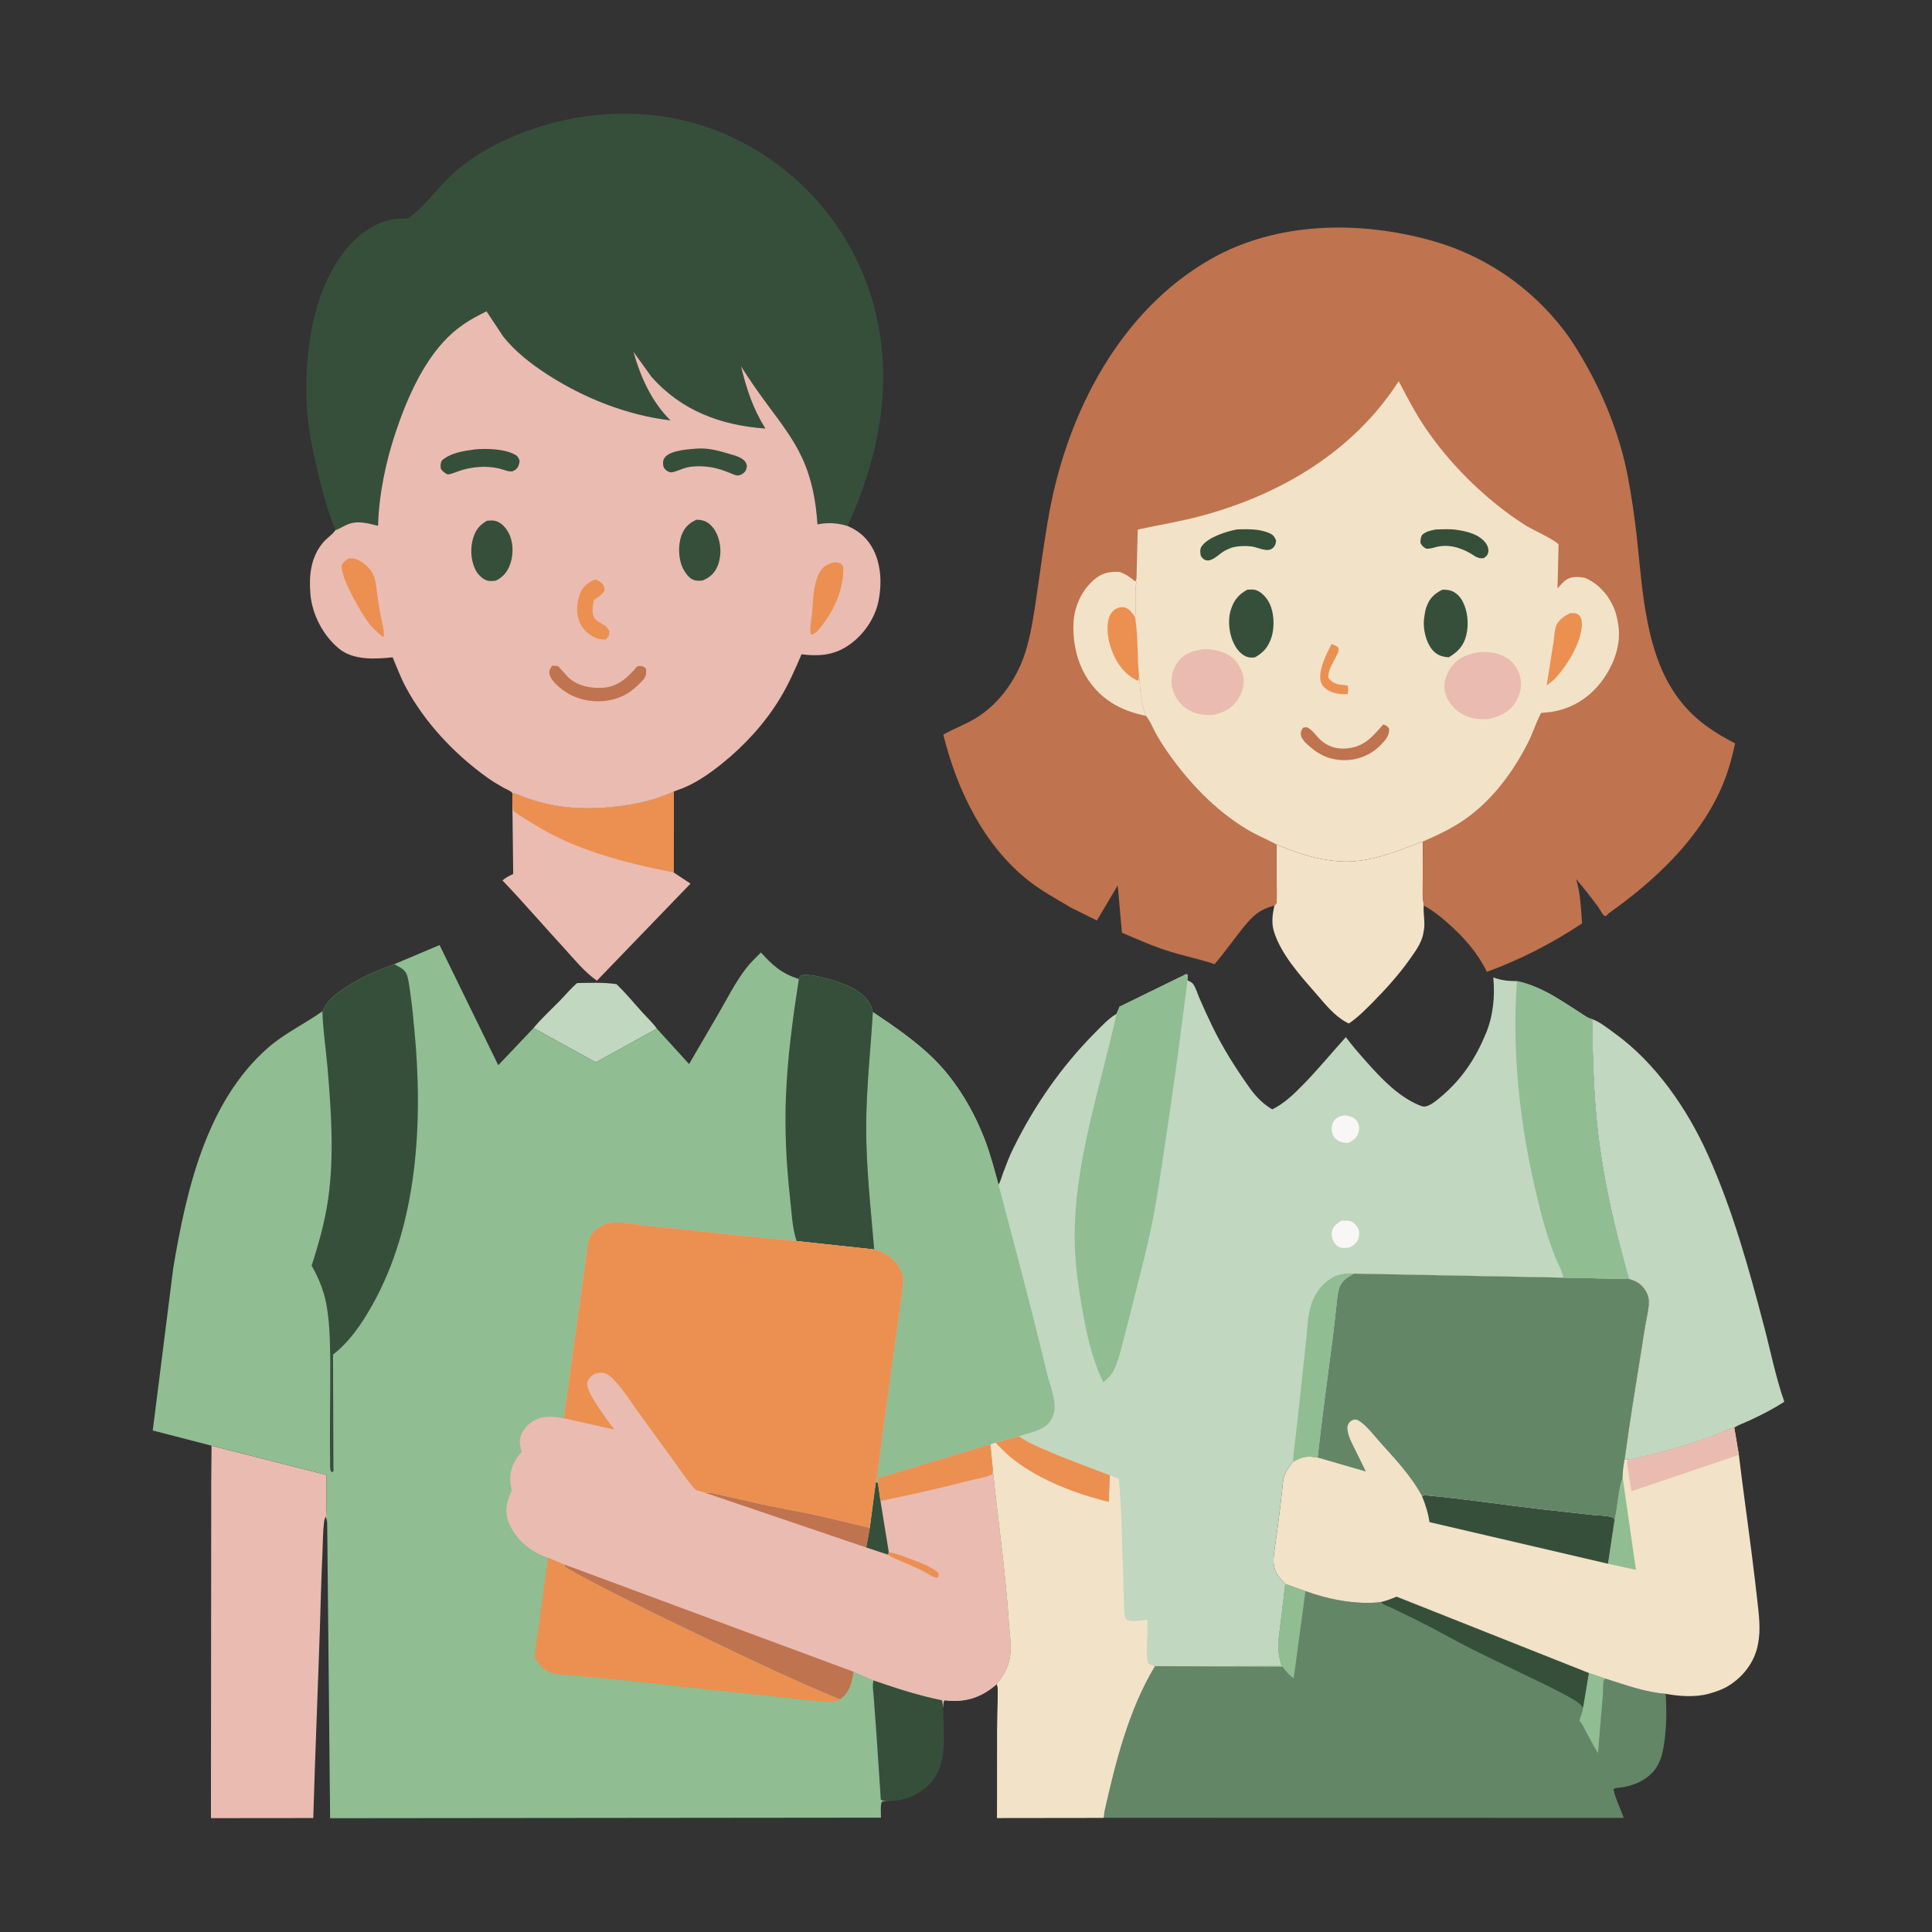 <?xml version="1.0" encoding="UTF-8"?> <svg xmlns="http://www.w3.org/2000/svg" width="60" height="60" viewBox="0 0 60 60" fill="none"><rect x="0" y="0" width="60" height="60" fill="#333333" stroke="none"/><g clip-path="url(#clip0_215_4541)"><path d="M17.924 30.529C18.328 30.525 18.747 30.502 19.147 30.565C19.424 30.832 19.673 31.133 19.93 31.419C20.083 31.589 20.269 31.761 20.4 31.946L18.502 32.992L16.57 31.926C16.814 31.631 17.106 31.365 17.374 31.092C17.557 30.905 17.724 30.698 17.924 30.529Z" fill="#C1D7BF"></path><path d="M27.13 52.184C27.838 52.43 28.524 52.651 29.26 52.802C29.278 52.882 29.285 52.959 29.29 53.041C29.296 53.819 29.462 54.806 28.865 55.407C28.488 55.785 28.07 55.928 27.543 55.937C27.466 55.928 27.412 55.937 27.354 55.884C27.307 55.181 27.264 54.477 27.214 53.774C27.188 53.417 27.159 53.06 27.135 52.703C27.124 52.543 27.084 52.338 27.13 52.184Z" fill="#364F3A"></path><path d="M39.639 26.223C40.526 26.596 41.457 26.878 42.429 26.698C43.032 26.585 43.615 26.346 44.188 26.135L44.182 27.81L44.216 28.125C44.193 28.379 44.265 28.636 44.22 28.89L44.212 28.931L44.199 29.007C44.141 29.295 43.953 29.547 43.787 29.783C43.449 30.261 43.056 30.698 42.646 31.113C42.407 31.354 42.171 31.597 41.888 31.787L41.805 31.743C41.438 31.546 41.155 31.184 40.885 30.875C40.398 30.317 39.79 29.651 39.565 28.935C39.479 28.662 39.52 28.394 39.578 28.119C39.597 28.096 39.624 28.079 39.635 28.052C39.669 27.974 39.64 27.312 39.641 27.188L39.639 26.223Z" fill="#F2E2C8"></path><path d="M15.912 24.63C16.049 24.643 16.194 24.723 16.323 24.771C17.24 25.107 18.153 25.157 19.116 25.051C19.738 24.983 20.356 24.848 20.924 24.581L20.92 27.096L21.445 27.441L18.537 30.456C18.131 30.169 17.836 29.79 17.502 29.427C16.866 28.736 16.253 28.02 15.604 27.342C15.705 27.253 15.819 27.2 15.938 27.141L15.912 24.917L15.912 24.63Z" fill="#EABBB1"></path><path d="M15.912 24.63C16.049 24.643 16.194 24.723 16.323 24.771C17.241 25.107 18.153 25.157 19.116 25.051C19.738 24.983 20.356 24.848 20.925 24.581L20.92 27.096C19.369 26.784 17.874 26.414 16.519 25.56C16.336 25.445 16.128 25.331 15.96 25.198C15.921 25.168 15.918 24.975 15.913 24.917L15.912 24.63Z" fill="#EB9050"></path><path d="M6.57 44.898L10.139 45.806L10.143 46.95L10.161 47.301L10.124 47.095C10.075 47.161 10.068 47.23 10.059 47.312C10.026 47.606 10.029 47.91 10.015 48.206C9.976 49.007 9.96 49.808 9.933 50.61C9.868 52.561 9.786 54.51 9.729 56.461L6.551 56.464L6.56 46.044L6.57 44.898Z" fill="#EABBB1"></path><path d="M49.444 31.649C49.711 31.75 49.899 31.914 50.127 32.077C51.411 32.995 52.405 34.443 53.044 35.87C53.815 37.594 54.306 39.37 54.785 41.191C54.989 41.965 55.147 42.777 55.413 43.531C55.084 43.748 54.725 43.931 54.368 44.098C54.204 44.175 54.013 44.241 53.859 44.333C53.567 44.433 53.285 44.566 52.993 44.669C52.206 44.946 51.386 45.171 50.568 45.333L50.455 45.312C50.605 44.195 50.786 43.086 50.965 41.973C51.01 41.693 51.051 41.412 51.1 41.133C51.138 40.917 51.195 40.693 51.205 40.474C51.212 40.347 51.187 40.234 51.125 40.123C50.997 39.892 50.838 39.791 50.588 39.721C50.155 38.192 49.799 36.688 49.62 35.106C49.489 33.958 49.464 32.803 49.444 31.649Z" fill="#C1D7BF"></path><path d="M39.914 49.188L40.544 49.413C41.251 49.674 42.124 49.842 42.878 49.755C43.052 49.714 43.208 49.654 43.373 49.585L49.343 51.955L49.855 52.13C50.459 52.32 51.093 52.557 51.728 52.602C51.762 53.108 51.76 53.594 51.688 54.097C51.641 54.422 51.578 54.745 51.358 55.002C51.082 55.326 50.641 55.493 50.224 55.525L50.189 55.527L50.108 55.562C50.161 55.848 50.331 56.175 50.426 56.456L34.273 56.453L34.298 56.254C34.636 54.739 35.051 53.091 35.859 51.753L35.91 51.747L39.8 51.741L39.748 51.533C39.647 51.138 39.732 50.728 39.781 50.329L39.914 49.188Z" fill="#638666"></path><path d="M49.343 51.955L49.855 52.13C49.84 52.146 49.82 52.158 49.811 52.178C49.773 52.26 49.788 52.515 49.78 52.617C49.731 53.226 49.673 53.834 49.63 54.444C49.492 54.231 49.372 53.998 49.253 53.774C49.196 53.668 49.14 53.52 49.048 53.441C49.085 53.291 49.148 53.195 49.163 53.028L49.343 51.955Z" fill="#90BD92"></path><path d="M39.914 49.188L40.543 49.413L40.176 52.125C40.041 52.024 39.93 51.904 39.834 51.765L35.91 51.747L39.8 51.741L39.748 51.533C39.647 51.138 39.732 50.728 39.781 50.329L39.914 49.188Z" fill="#90BD92"></path><path d="M43.372 49.585L49.343 51.955L49.163 53.029C49.05 52.873 48.867 52.781 48.702 52.688C48.398 52.519 48.087 52.367 47.775 52.215C47.082 51.876 46.381 51.55 45.691 51.204C45.138 50.925 44.602 50.613 44.047 50.338C43.773 50.202 43.498 50.07 43.223 49.936C43.1 49.876 42.976 49.853 42.878 49.755C43.052 49.714 43.208 49.654 43.372 49.585Z" fill="#364F3A"></path><path d="M12.675 6.78C13.09 6.488 13.407 6.08 13.747 5.709C14.408 4.986 15.322 4.468 16.229 4.12C18.268 3.338 20.61 3.301 22.617 4.207C24.597 5.102 26.144 6.732 26.906 8.773C27.855 11.315 27.424 13.924 26.321 16.335C26.007 16.238 25.712 16.221 25.387 16.284C25.339 15.559 25.214 14.873 24.906 14.21C24.634 13.622 24.233 13.104 23.848 12.587C23.555 12.192 23.278 11.794 23.014 11.38C23.186 12.085 23.383 12.688 23.769 13.308C22.394 13.213 21.156 12.753 20.226 11.694L19.674 10.925C19.893 11.713 20.235 12.475 20.824 13.057C19.465 12.894 18.119 12.358 16.977 11.615C16.484 11.294 15.996 10.914 15.629 10.452L15.109 9.669C14.732 9.855 14.402 10.037 14.083 10.313C13.202 11.075 12.653 12.333 12.289 13.418C11.982 14.334 11.767 15.362 11.741 16.329C11.404 16.248 11.103 16.152 10.768 16.298C10.651 16.35 10.532 16.428 10.413 16.468C10.158 15.816 9.971 15.116 9.816 14.432C9.685 13.852 9.566 13.272 9.531 12.677C9.432 11.02 9.701 8.911 10.85 7.626C11.19 7.245 11.606 6.943 12.113 6.83C12.294 6.79 12.49 6.79 12.675 6.78Z" fill="#364F3A"></path><path d="M42.046 39.553L48.553 39.678L50.588 39.721C50.838 39.791 50.997 39.891 51.125 40.122C51.187 40.233 51.211 40.347 51.205 40.474C51.195 40.693 51.138 40.917 51.1 41.133C51.051 41.412 51.009 41.693 50.964 41.973C50.785 43.085 50.605 44.195 50.455 45.312L50.567 45.333C51.386 45.171 52.205 44.946 52.992 44.669C53.285 44.566 53.567 44.433 53.859 44.333L54.002 45.182C54.126 46.211 54.272 47.236 54.402 48.264C54.462 48.735 54.519 49.206 54.572 49.678C54.623 50.142 54.689 50.599 54.595 51.063L54.586 51.107C54.481 51.627 54.134 52.072 53.686 52.351C53.505 52.464 53.305 52.534 53.1 52.591L53.052 52.605C52.65 52.714 52.135 52.68 51.728 52.602C51.093 52.557 50.459 52.32 49.854 52.13L49.343 51.955L43.373 49.585C43.208 49.654 43.052 49.714 42.878 49.755C42.124 49.842 41.251 49.674 40.544 49.413L39.914 49.188C39.741 49.008 39.591 48.846 39.558 48.588C39.534 48.401 39.574 48.189 39.599 48.003C39.639 47.712 39.682 47.421 39.717 47.129C39.75 46.864 39.783 46.599 39.812 46.333C39.83 46.168 39.835 45.995 39.886 45.836C39.942 45.666 40.049 45.534 40.157 45.396C40.45 45.23 40.595 45.209 40.919 45.265C41.053 44.04 41.22 42.823 41.379 41.601C41.424 41.262 41.459 40.922 41.499 40.582C41.52 40.405 41.528 40.219 41.574 40.046C41.643 39.785 41.828 39.678 42.046 39.553Z" fill="#F2E2C8"></path><path d="M50.143 47.191C50.245 46.767 50.245 46.29 50.393 45.884L50.805 48.753L49.938 48.564L50.143 47.191Z" fill="#90BD92"></path><path d="M50.568 45.333C51.386 45.17 52.206 44.946 52.992 44.669C53.285 44.566 53.567 44.433 53.859 44.333L54.002 45.182L50.665 46.313L50.523 45.403L50.568 45.333Z" fill="#EABBB1"></path><path d="M44.16 46.461C44.214 46.439 44.248 46.434 44.305 46.44C45.505 46.551 46.698 46.736 47.894 46.873C48.414 46.933 48.935 46.988 49.456 47.047C49.639 47.067 49.916 47.061 50.083 47.127C50.133 47.147 50.113 47.133 50.144 47.191L49.938 48.564L44.395 47.271C44.349 46.978 44.274 46.736 44.16 46.461Z" fill="#364F3A"></path><path d="M42.047 39.553L48.554 39.678L50.589 39.721C50.838 39.791 50.997 39.891 51.126 40.122C51.188 40.233 51.212 40.347 51.206 40.474C51.195 40.693 51.139 40.917 51.101 41.133C51.052 41.412 51.01 41.693 50.965 41.973C50.786 43.085 50.605 44.195 50.456 45.312C50.423 45.498 50.391 45.695 50.393 45.884C50.246 46.289 50.246 46.767 50.144 47.191C50.113 47.133 50.134 47.147 50.083 47.127C49.916 47.061 49.639 47.067 49.456 47.047C48.935 46.988 48.414 46.933 47.894 46.873C46.698 46.736 45.505 46.551 44.306 46.439C44.248 46.434 44.214 46.439 44.16 46.461C43.816 45.82 43.305 45.29 42.824 44.751C42.639 44.542 42.428 44.257 42.188 44.115C42.127 44.079 42.076 44.077 42.01 44.101C41.948 44.123 41.888 44.184 41.864 44.243C41.835 44.312 41.844 44.382 41.856 44.453C41.885 44.629 41.973 44.791 42.05 44.949C42.172 45.199 42.298 45.448 42.418 45.699L40.919 45.265C41.053 44.04 41.221 42.823 41.38 41.601C41.424 41.262 41.459 40.922 41.499 40.582C41.52 40.405 41.529 40.219 41.574 40.046C41.644 39.785 41.828 39.678 42.047 39.553Z" fill="#638666"></path><path d="M11.741 16.329C11.766 15.362 11.982 14.334 12.289 13.418C12.653 12.333 13.202 11.075 14.082 10.313C14.402 10.037 14.732 9.855 15.109 9.668L15.628 10.451C15.995 10.914 16.484 11.294 16.976 11.615C18.118 12.358 19.465 12.894 20.823 13.056C20.235 12.475 19.893 11.713 19.673 10.925L20.226 11.694C21.155 12.753 22.394 13.213 23.769 13.308C23.383 12.688 23.186 12.085 23.014 11.379C23.278 11.794 23.555 12.192 23.848 12.587C24.232 13.104 24.633 13.622 24.906 14.209C25.214 14.873 25.339 15.559 25.387 16.284C25.712 16.221 26.006 16.238 26.321 16.335C26.745 16.514 27.024 16.805 27.196 17.232C27.252 17.372 27.286 17.518 27.311 17.666L27.318 17.708C27.367 18.02 27.342 18.375 27.279 18.683C27.165 19.235 26.78 19.768 26.308 20.07C25.86 20.358 25.404 20.384 24.893 20.32C24.688 20.799 24.481 21.27 24.208 21.715C23.744 22.472 23.131 23.142 22.441 23.699C22.058 24.007 21.661 24.291 21.203 24.478L20.924 24.581C20.356 24.847 19.737 24.982 19.116 25.051C18.152 25.157 17.24 25.107 16.323 24.77C16.193 24.723 16.048 24.643 15.912 24.63C15.863 24.558 15.721 24.51 15.641 24.465C15.468 24.368 15.298 24.266 15.136 24.15C14.124 23.429 13.187 22.436 12.6 21.336C12.442 21.041 12.324 20.722 12.194 20.414C11.643 20.47 10.968 20.513 10.514 20.133C10.029 19.726 9.693 19.082 9.64 18.45C9.592 17.879 9.647 17.321 10.022 16.862C10.133 16.725 10.287 16.631 10.393 16.497L10.413 16.468C10.532 16.427 10.65 16.349 10.768 16.298C11.103 16.151 11.403 16.248 11.741 16.329Z" fill="#EABBB1"></path><path d="M14.752 13.956C15.126 13.925 15.659 13.936 15.996 14.12C16.081 14.166 16.107 14.223 16.137 14.311C16.124 14.416 16.102 14.51 16.016 14.581C15.993 14.6 15.935 14.632 15.908 14.638C15.798 14.659 15.604 14.573 15.489 14.547C15.34 14.513 15.198 14.502 15.046 14.496C14.808 14.5 14.58 14.528 14.351 14.596C14.201 14.641 14.058 14.717 13.901 14.735C13.804 14.683 13.752 14.649 13.69 14.557C13.677 14.454 13.677 14.401 13.72 14.305C13.987 14.061 14.405 14.003 14.752 13.956Z" fill="#364F3A"></path><path d="M25.888 17.465L25.986 17.467C26.098 17.48 26.126 17.503 26.188 17.593C26.217 18.331 25.856 19.075 25.369 19.615C25.299 19.664 25.267 19.705 25.18 19.703C25.138 19.529 25.195 19.282 25.213 19.105C25.254 18.689 25.245 18.177 25.44 17.802C25.547 17.595 25.672 17.529 25.888 17.465Z" fill="#EB9050"></path><path d="M17.152 20.673L17.329 20.685L17.663 21.05C17.943 21.303 18.353 21.385 18.72 21.359C19.2 21.326 19.492 21.04 19.785 20.698C19.818 20.692 19.858 20.682 19.892 20.684C19.973 20.689 20.011 20.715 20.064 20.771C20.075 20.902 20.071 20.97 20.001 21.082C19.746 21.37 19.489 21.586 19.116 21.7C18.643 21.844 18.101 21.79 17.668 21.551C17.464 21.438 17.119 21.174 17.066 20.935C17.04 20.82 17.09 20.761 17.152 20.673Z" fill="#BF734F"></path><path d="M21.691 13.928C22.021 13.915 22.332 14.001 22.645 14.094C22.815 14.144 23.086 14.208 23.169 14.379C23.205 14.453 23.2 14.514 23.169 14.59C23.138 14.664 23.063 14.725 22.989 14.751C22.89 14.785 22.822 14.752 22.731 14.714C22.573 14.647 22.423 14.592 22.258 14.548C21.99 14.477 21.577 14.452 21.31 14.524C21.166 14.563 21.026 14.636 20.881 14.665C20.803 14.681 20.74 14.645 20.679 14.595C20.644 14.566 20.607 14.515 20.6 14.47C20.584 14.366 20.582 14.288 20.652 14.201C20.83 13.977 21.424 13.948 21.691 13.928Z" fill="#364F3A"></path><path d="M10.824 17.342C10.891 17.34 10.96 17.337 11.024 17.355C11.238 17.415 11.468 17.614 11.572 17.808C11.661 17.974 11.676 18.171 11.702 18.354C11.737 18.604 11.774 18.852 11.817 19.101C11.848 19.278 11.955 19.621 11.909 19.788L11.824 19.727C11.7 19.617 11.575 19.509 11.472 19.379C11.247 19.096 10.543 17.878 10.616 17.564C10.639 17.464 10.749 17.4 10.824 17.342Z" fill="#EB9050"></path><path d="M15.118 16.174C15.201 16.165 15.301 16.155 15.383 16.177C15.569 16.226 15.708 16.385 15.795 16.548C15.941 16.819 15.951 17.199 15.855 17.488C15.771 17.742 15.645 17.907 15.406 18.03C15.318 18.045 15.229 18.052 15.141 18.032C15.009 18.003 14.868 17.865 14.799 17.754C14.634 17.487 14.599 17.088 14.674 16.787C14.747 16.494 14.857 16.331 15.118 16.174Z" fill="#364F3A"></path><path d="M21.627 16.141L21.709 16.145C21.903 16.16 22.031 16.245 22.15 16.396C22.327 16.619 22.403 16.989 22.363 17.269L22.356 17.314C22.342 17.407 22.323 17.487 22.288 17.573C22.193 17.801 22.056 17.925 21.832 18.024C21.741 18.039 21.637 18.043 21.548 18.013C21.395 17.963 21.268 17.774 21.203 17.637C21.065 17.348 21.054 16.921 21.166 16.622C21.257 16.381 21.397 16.248 21.627 16.141Z" fill="#364F3A"></path><path d="M34.77 31.263L36.841 30.25L36.884 30.278L36.878 30.444C36.934 30.472 37.012 30.504 37.05 30.555C37.135 30.668 37.192 30.865 37.249 30.998C37.375 31.287 37.504 31.573 37.642 31.857C37.978 32.551 38.384 33.191 38.832 33.818C39.009 34.064 39.248 34.303 39.512 34.452C39.892 34.266 40.194 33.967 40.487 33.667C40.947 33.198 41.356 32.693 41.797 32.209C42 32.484 42.222 32.735 42.449 32.99C42.893 33.49 43.412 34.034 44.033 34.305L44.068 34.32C44.154 34.358 44.222 34.38 44.316 34.35C44.477 34.299 44.665 34.136 44.789 34.028C45.42 33.486 45.832 32.856 46.148 32.09C46.373 31.543 46.431 30.939 46.375 30.355C46.633 30.448 46.837 30.47 47.111 30.47C47.473 30.544 47.861 30.712 48.184 30.895C48.476 31.061 48.759 31.253 49.044 31.431C49.157 31.502 49.313 31.629 49.444 31.649C49.464 32.803 49.489 33.958 49.62 35.106C49.799 36.688 50.155 38.192 50.588 39.721L48.553 39.678L42.046 39.553C41.828 39.678 41.643 39.785 41.574 40.046C41.528 40.22 41.52 40.405 41.499 40.582C41.459 40.922 41.424 41.262 41.38 41.602C41.22 42.823 41.053 44.04 40.919 45.265C40.596 45.209 40.451 45.23 40.157 45.397C40.049 45.534 39.942 45.666 39.887 45.836C39.835 45.995 39.83 46.168 39.812 46.333C39.784 46.599 39.75 46.864 39.718 47.129C39.682 47.421 39.639 47.712 39.599 48.003C39.574 48.189 39.534 48.401 39.559 48.588C39.592 48.846 39.741 49.008 39.915 49.188L39.781 50.329C39.733 50.728 39.647 51.138 39.749 51.533L39.8 51.741L35.911 51.747L35.859 51.753C35.051 53.091 34.636 54.739 34.298 56.254L34.274 56.453L30.965 56.457C30.973 55.543 30.965 54.63 30.97 53.716C30.972 53.393 30.983 53.07 30.985 52.747C30.986 52.604 31.005 52.435 30.96 52.299C31.117 52.094 31.248 51.904 31.32 51.652L31.332 51.606C31.446 51.213 31.353 50.754 31.327 50.351C31.226 48.787 30.994 47.232 30.835 45.673L30.757 44.857L27.27 45.905C27.25 45.965 27.258 45.993 27.266 46.055L27.198 46.032C27.275 45.685 27.303 45.304 27.353 44.95C27.466 44.149 27.574 43.347 27.681 42.545C27.77 41.886 27.872 41.231 27.953 40.572C27.983 40.326 28.034 40.073 28.042 39.826C28.048 39.661 28.024 39.551 27.948 39.404C27.776 39.072 27.495 38.912 27.15 38.804C27.043 37.519 26.895 36.243 26.902 34.951C26.907 33.771 27.038 32.608 27.108 31.432C27.751 31.863 28.427 32.324 28.982 32.868C29.71 33.582 30.262 34.525 30.615 35.479C30.773 35.907 30.888 36.355 31.01 36.795C31.074 36.686 31.11 36.541 31.154 36.422C31.25 36.166 31.345 35.914 31.465 35.669C32.115 34.348 32.963 33.12 34.003 32.076C34.205 31.873 34.427 31.627 34.676 31.486L34.77 31.263Z" fill="#C1D7BF"></path><path d="M41.747 34.636L41.85 34.654C41.983 34.679 42.08 34.718 42.154 34.839C42.219 34.945 42.224 35.069 42.185 35.186C42.129 35.353 42.017 35.418 41.867 35.495C41.778 35.488 41.684 35.486 41.601 35.448C41.502 35.403 41.411 35.309 41.377 35.204C41.347 35.112 41.352 34.935 41.402 34.849C41.479 34.713 41.602 34.666 41.747 34.636Z" fill="#F9F6F6"></path><path d="M41.652 37.911L41.865 37.909C41.986 37.918 42.078 37.998 42.145 38.094C42.226 38.211 42.225 38.345 42.184 38.476C42.144 38.602 42.019 38.684 41.909 38.743C41.835 38.752 41.755 38.764 41.681 38.754C41.584 38.741 41.507 38.689 41.45 38.612C41.364 38.495 41.332 38.331 41.38 38.191C41.423 38.063 41.545 37.98 41.652 37.911Z" fill="#F9F6F6"></path><path d="M40.157 45.396C40.168 45.098 40.218 44.807 40.251 44.511C40.31 43.989 40.367 43.467 40.422 42.945C40.472 42.477 40.525 42.01 40.572 41.542C40.603 41.23 40.613 40.892 40.698 40.591C40.775 40.319 40.916 40.059 41.124 39.867C41.42 39.593 41.657 39.537 42.046 39.553C41.828 39.678 41.643 39.785 41.574 40.046C41.528 40.219 41.52 40.404 41.499 40.582C41.459 40.922 41.424 41.262 41.38 41.601C41.22 42.822 41.053 44.04 40.919 45.265C40.595 45.209 40.45 45.23 40.157 45.396Z" fill="#90BD92"></path><path d="M47.11 30.469C47.473 30.544 47.86 30.712 48.183 30.895C48.476 31.06 48.759 31.252 49.044 31.431C49.157 31.502 49.313 31.628 49.444 31.649C49.464 32.803 49.489 33.958 49.619 35.106C49.799 36.688 50.154 38.192 50.588 39.72L48.553 39.678C48.519 39.478 48.37 39.223 48.295 39.027C48.146 38.639 48.01 38.239 47.903 37.837C47.267 35.445 46.929 32.947 47.11 30.469Z" fill="#90BD92"></path><path d="M34.77 31.263L36.841 30.25L36.884 30.278L36.878 30.444C36.661 32.177 36.428 33.913 36.163 35.64C36.051 36.368 35.952 37.099 35.812 37.822C35.627 38.775 35.367 39.722 35.133 40.664C35.041 41.036 34.946 41.407 34.847 41.777C34.776 42.045 34.704 42.343 34.571 42.589C34.495 42.729 34.386 42.827 34.265 42.928C33.908 42.192 33.74 41.406 33.602 40.605C33.477 39.886 33.377 39.154 33.375 38.422C33.369 36.076 34.176 33.757 34.676 31.486L34.77 31.263Z" fill="#90BD92"></path><path d="M31.644 44.602C31.914 44.799 32.209 44.916 32.513 45.048C33.155 45.33 33.817 45.562 34.469 45.816L34.75 45.921C34.781 46.349 34.814 46.777 34.828 47.206C34.851 47.886 34.868 48.566 34.889 49.246C34.896 49.469 34.906 49.692 34.914 49.915C34.919 50.041 34.909 50.17 34.971 50.283C35.123 50.393 35.451 50.316 35.639 50.297L35.634 50.736C35.63 50.959 35.565 51.504 35.684 51.681L35.86 51.753C35.051 53.092 34.636 54.739 34.298 56.255L34.274 56.453L30.965 56.457C30.973 55.543 30.965 54.63 30.97 53.716C30.972 53.393 30.983 53.07 30.985 52.747C30.986 52.604 31.006 52.436 30.96 52.299C31.117 52.094 31.248 51.904 31.32 51.652L31.332 51.607C31.446 51.213 31.353 50.754 31.327 50.352C31.226 48.787 30.994 47.232 30.835 45.673L30.757 44.858L30.913 44.802L31.644 44.602Z" fill="#F2E2C8"></path><path d="M31.643 44.602C31.913 44.799 32.209 44.916 32.512 45.048C33.154 45.33 33.816 45.562 34.469 45.816L34.436 46.646C33.407 46.387 32.341 45.99 31.491 45.341C31.283 45.182 31.098 44.986 30.913 44.802L31.643 44.602Z" fill="#EB9050"></path><path d="M27.108 31.432C27.751 31.864 28.427 32.324 28.982 32.868C29.71 33.582 30.262 34.525 30.615 35.479C30.773 35.907 30.888 36.355 31.01 36.795C31.372 38.163 31.737 39.529 32.084 40.902C32.2 41.359 32.31 41.818 32.425 42.276C32.491 42.54 32.545 42.818 32.64 43.073C32.733 43.47 32.849 43.768 32.611 44.142C32.434 44.422 31.941 44.5 31.643 44.602L30.913 44.802L30.757 44.858L27.27 45.905C27.25 45.965 27.258 45.993 27.266 46.055L27.198 46.032C27.275 45.685 27.303 45.304 27.353 44.95C27.466 44.149 27.574 43.347 27.681 42.545C27.77 41.887 27.872 41.231 27.953 40.572C27.983 40.326 28.034 40.073 28.042 39.826C28.048 39.662 28.024 39.551 27.948 39.404C27.776 39.072 27.495 38.912 27.15 38.804C27.043 37.519 26.895 36.243 26.902 34.951C26.907 33.771 27.038 32.608 27.108 31.432Z" fill="#90BD92"></path><path d="M29.295 22.814C29.622 22.629 29.977 22.501 30.303 22.303C31.093 21.825 31.646 20.979 31.89 20.102C32.047 19.537 32.13 18.934 32.214 18.354C32.333 17.537 32.441 16.713 32.59 15.902C33.16 12.807 34.783 9.65 37.603 8.045C39.665 6.871 42.243 6.849 44.479 7.478C46.124 7.94 47.56 8.927 48.592 10.287C48.86 10.639 49.085 11.024 49.301 11.41C49.869 12.426 50.336 13.647 50.552 14.793C50.671 15.42 50.764 16.054 50.834 16.689C51.017 18.372 51.099 20.4 52.192 21.779C52.665 22.377 53.221 22.741 53.885 23.087C53.777 23.589 53.646 24.057 53.433 24.526C52.711 26.118 51.369 27.363 49.966 28.36L49.878 28.445C49.858 28.442 49.836 28.447 49.819 28.437C49.772 28.409 49.665 28.209 49.624 28.154C49.41 27.862 49.183 27.577 48.948 27.301C49.084 27.754 49.098 28.21 49.132 28.678C48.208 29.291 47.221 29.802 46.176 30.181C45.885 29.584 45.455 29.097 44.957 28.662C44.726 28.46 44.489 28.266 44.216 28.125L44.182 27.81L44.188 26.135C43.615 26.346 43.032 26.585 42.429 26.698C41.458 26.878 40.527 26.596 39.639 26.223L39.641 27.188C39.64 27.312 39.669 27.974 39.636 28.052C39.624 28.079 39.597 28.096 39.578 28.119C39.402 28.174 39.229 28.233 39.077 28.34C38.843 28.503 38.652 28.751 38.478 28.974C38.226 29.296 37.986 29.631 37.722 29.943C37.269 29.789 36.791 29.694 36.332 29.551C35.823 29.393 35.331 29.177 34.843 28.965L34.712 27.496L34.065 28.587L33.256 28.185C32.824 27.926 32.368 27.681 31.97 27.372C30.557 26.27 29.728 24.545 29.301 22.841L29.295 22.814Z" fill="#BF734F"></path><path d="M35.535 22.221C34.955 22.094 34.454 21.867 34.044 21.427C33.526 20.872 33.311 20.124 33.337 19.376C33.355 18.866 33.569 18.373 33.947 18.029C34.209 17.791 34.429 17.747 34.77 17.761C34.961 17.83 35.107 17.928 35.259 18.061L35.295 17.966C35.31 18.041 35.303 18.06 35.283 18.13C35.259 18.214 35.272 18.332 35.272 18.42C35.27 18.664 35.285 18.921 35.251 19.163C35.353 19.776 35.311 20.392 35.375 21.005L35.383 21.059L35.396 21.221C35.41 21.545 35.477 21.921 35.581 22.227L35.535 22.221Z" fill="#F2E2C8"></path><path d="M35.375 21.005C35.37 21.054 35.36 21.098 35.347 21.145C35.166 21.069 34.994 20.935 34.866 20.788C34.571 20.448 34.37 19.887 34.398 19.437C34.409 19.26 34.445 19.076 34.586 18.957C34.672 18.884 34.794 18.842 34.907 18.86C35.065 18.886 35.167 19.043 35.252 19.164C35.353 19.776 35.311 20.392 35.375 21.005Z" fill="#EB9050"></path><path d="M35.333 16.446C36.016 16.295 36.699 16.191 37.377 16.003C39.823 15.328 42.047 14.001 43.439 11.837C43.693 12.324 43.946 12.812 44.253 13.269C44.864 14.175 45.655 15.013 46.509 15.695C46.791 15.921 47.087 16.132 47.392 16.325C47.584 16.445 48.324 16.781 48.403 16.912L48.37 18.274C48.538 18.088 48.643 17.935 48.913 17.92C49.019 17.914 49.122 17.929 49.227 17.946C49.654 18.135 49.964 18.488 50.137 18.921C50.194 19.064 50.227 19.215 50.251 19.366L50.258 19.41C50.353 20.029 50.113 20.662 49.745 21.154C49.349 21.683 48.794 22.024 48.135 22.115L47.862 22.141L47.834 22.192C47.692 22.471 47.599 22.778 47.455 23.061C46.981 23.988 46.347 24.85 45.484 25.452C45.082 25.732 44.636 25.94 44.189 26.135C43.616 26.346 43.032 26.586 42.43 26.698C41.458 26.879 40.527 26.597 39.64 26.223C39.343 26.064 39.031 25.939 38.74 25.765C37.734 25.163 36.893 24.273 36.231 23.314C36.099 23.121 35.973 22.924 35.864 22.716C35.781 22.558 35.714 22.384 35.599 22.247L35.582 22.227C35.477 21.922 35.41 21.545 35.396 21.222L35.384 21.06L35.376 21.005C35.312 20.392 35.353 19.776 35.252 19.164C35.285 18.922 35.27 18.665 35.272 18.42C35.273 18.332 35.26 18.215 35.284 18.13C35.304 18.06 35.311 18.041 35.295 17.967L35.333 16.446Z" fill="#F2E2C8"></path><path d="M44.598 16.443C44.806 16.438 45.022 16.424 45.228 16.453L45.278 16.461C45.588 16.506 45.949 16.604 46.144 16.869C46.202 16.947 46.24 17.06 46.218 17.158C46.198 17.247 46.151 17.288 46.076 17.334C45.959 17.344 45.934 17.336 45.828 17.287C45.489 17.055 45.081 16.893 44.664 16.974C44.531 17 44.42 17.054 44.282 17.036C44.19 16.975 44.167 16.962 44.114 16.861C44.113 16.759 44.118 16.701 44.165 16.61C44.303 16.495 44.424 16.476 44.598 16.443Z" fill="#364F3A"></path><path d="M42.959 22.497C43.059 22.536 43.076 22.539 43.142 22.629C43.149 22.847 43.04 22.966 42.896 23.12C42.604 23.431 42.186 23.606 41.763 23.607C41.243 23.608 40.883 23.4 40.523 23.046C40.481 22.99 40.413 22.908 40.402 22.837C40.387 22.732 40.41 22.679 40.47 22.598L40.576 22.583C40.737 22.637 40.881 22.864 41.01 22.98C41.227 23.177 41.494 23.265 41.788 23.246C42.355 23.208 42.615 22.89 42.959 22.497Z" fill="#BF734F"></path><path d="M38.421 16.441C38.756 16.432 39.131 16.42 39.443 16.567C39.544 16.615 39.593 16.686 39.63 16.787C39.623 16.85 39.617 16.905 39.581 16.959C39.421 17.207 39.099 17.002 38.88 16.972C38.685 16.945 38.475 16.953 38.284 16.999L38.245 17.01C38.154 17.045 38.065 17.084 37.983 17.136C37.839 17.227 37.656 17.431 37.471 17.402C37.381 17.387 37.349 17.337 37.295 17.271C37.273 17.167 37.254 17.063 37.318 16.969C37.514 16.68 38.099 16.5 38.421 16.441Z" fill="#364F3A"></path><path d="M48.755 19.043C48.856 19.039 48.954 19.028 49.033 19.103C49.109 19.174 49.127 19.263 49.127 19.365C49.125 19.954 48.661 20.68 48.275 21.094L48.032 21.291C48.101 20.844 48.173 20.398 48.244 19.952C48.27 19.789 48.269 19.596 48.325 19.442C48.394 19.249 48.586 19.135 48.755 19.043Z" fill="#EB9050"></path><path d="M44.798 18.313C44.87 18.312 44.938 18.316 45.008 18.331C45.166 18.363 45.31 18.487 45.392 18.623C45.581 18.938 45.624 19.377 45.536 19.73C45.454 20.06 45.277 20.242 44.995 20.412L44.983 20.412C44.769 20.397 44.611 20.339 44.472 20.168C44.277 19.928 44.188 19.518 44.225 19.213L44.233 19.16C44.246 19.053 44.263 18.952 44.299 18.851C44.394 18.583 44.544 18.434 44.798 18.313Z" fill="#364F3A"></path><path d="M38.737 18.314C38.819 18.31 38.912 18.3 38.992 18.323C39.152 18.368 39.304 18.527 39.386 18.665C39.57 18.975 39.595 19.451 39.487 19.79C39.395 20.081 39.24 20.27 38.972 20.415C38.903 20.421 38.834 20.426 38.765 20.41C38.584 20.368 38.439 20.202 38.351 20.046C38.173 19.733 38.117 19.283 38.224 18.94C38.317 18.644 38.465 18.459 38.737 18.314Z" fill="#364F3A"></path><path d="M37.339 20.165C37.593 20.145 37.855 20.197 38.086 20.306C38.345 20.428 38.514 20.669 38.596 20.939C38.672 21.189 38.595 21.47 38.466 21.687C38.284 21.994 38.016 22.122 37.684 22.202C37.393 22.213 37.123 22.186 36.87 22.025C36.632 21.874 36.449 21.601 36.396 21.323C36.344 21.046 36.427 20.764 36.593 20.541C36.774 20.297 37.052 20.209 37.339 20.165Z" fill="#EABBB1"></path><path d="M45.95 20.251C46.233 20.233 46.514 20.271 46.764 20.414C46.993 20.546 47.149 20.768 47.21 21.024C47.281 21.318 47.21 21.587 47.047 21.835C46.846 22.14 46.549 22.261 46.206 22.334C46.033 22.335 45.831 22.339 45.668 22.281L45.63 22.267C45.536 22.234 45.45 22.204 45.365 22.151C45.127 22.003 44.922 21.737 44.868 21.459C44.818 21.204 44.916 20.936 45.063 20.73C45.292 20.407 45.581 20.318 45.95 20.251Z" fill="#EABBB1"></path><path d="M13.651 29.35L15.474 33.081L16.57 31.926L18.501 32.992L20.4 31.946L21.4 33.045C21.702 32.523 22.009 32.003 22.312 31.481C22.587 31.008 22.847 30.485 23.185 30.054C23.316 29.886 23.482 29.733 23.631 29.579C24.001 29.989 24.273 30.23 24.809 30.405L24.859 30.296C25.146 30.194 26.081 30.493 26.374 30.633C26.649 30.764 26.955 30.976 27.058 31.273L27.108 31.432C27.038 32.608 26.907 33.771 26.902 34.951C26.895 36.243 27.043 37.518 27.15 38.803C27.495 38.911 27.776 39.072 27.948 39.404C28.024 39.551 28.048 39.661 28.042 39.825C28.034 40.073 27.983 40.326 27.952 40.572C27.872 41.231 27.77 41.886 27.681 42.544C27.574 43.347 27.466 44.149 27.353 44.95C27.303 45.304 27.275 45.685 27.198 46.032L27.266 46.054C27.258 45.993 27.25 45.965 27.27 45.905L30.757 44.857L30.835 45.673C30.994 47.232 31.226 48.787 31.327 50.351C31.353 50.754 31.446 51.213 31.332 51.606L31.32 51.652C31.248 51.904 31.117 52.094 30.96 52.299C30.53 52.678 30.071 52.855 29.496 52.82L29.33 52.804C29.285 52.88 29.294 52.955 29.29 53.041C29.284 52.959 29.277 52.882 29.26 52.802C28.524 52.652 27.838 52.43 27.13 52.184C27.084 52.338 27.124 52.543 27.135 52.703C27.159 53.06 27.188 53.417 27.214 53.774C27.264 54.477 27.307 55.181 27.354 55.884C27.412 55.937 27.466 55.928 27.543 55.937L27.393 55.952C27.334 56.017 27.36 56.345 27.36 56.449L10.252 56.466L10.161 47.301L10.144 46.95L10.139 45.806L6.57 44.897L4.744 44.425L5.382 39.368C5.787 36.967 6.405 34.227 8.313 32.548C8.826 32.097 9.459 31.799 10.013 31.406L10.025 31.378C10.187 31.042 10.435 30.861 10.74 30.661C11.208 30.354 11.718 30.129 12.245 29.943L13.651 29.35Z" fill="#90BD92"></path><path d="M17.022 48.377L17.527 48.588C17.539 48.613 17.545 48.642 17.563 48.662C17.599 48.702 17.703 48.75 17.754 48.78C17.954 48.901 18.163 49.007 18.37 49.116C19.643 49.789 20.942 50.405 22.24 51.028C23.508 51.636 24.785 52.246 26.09 52.775C25.979 52.822 25.887 52.853 25.767 52.849C25.142 52.831 24.499 52.73 23.877 52.668C22.455 52.525 21.035 52.367 19.614 52.209C19.102 52.153 18.585 52.103 18.072 52.058C17.773 52.031 17.446 52.029 17.155 51.958C16.888 51.894 16.748 51.708 16.614 51.482C16.62 51.11 16.707 50.731 16.755 50.361C16.84 49.699 16.919 49.037 17.022 48.377Z" fill="#EB9050"></path><path d="M24.808 30.406L24.858 30.296C25.146 30.194 26.081 30.493 26.373 30.633C26.648 30.764 26.955 30.976 27.057 31.273L27.107 31.432C27.038 32.608 26.907 33.771 26.901 34.951C26.895 36.243 27.042 37.519 27.149 38.804L24.739 38.543C24.602 38.132 24.584 37.641 24.536 37.212C24.418 36.147 24.364 35.086 24.409 34.014C24.46 32.796 24.623 31.609 24.808 30.406Z" fill="#364F3A"></path><path d="M12.245 29.943L12.37 30.013C12.498 30.079 12.604 30.159 12.647 30.303C12.696 30.463 12.712 30.64 12.737 30.806C12.798 31.208 12.835 31.615 12.873 32.02C13.139 34.839 12.976 38.028 11.553 40.546C11.233 41.114 10.861 41.664 10.342 42.067L10.356 45.688L10.313 45.723C10.299 45.708 10.279 45.697 10.272 45.679C10.243 45.603 10.252 45.486 10.252 45.405C10.249 45.206 10.248 45.008 10.247 44.809C10.24 43.744 10.278 42.672 10.243 41.608C10.23 41.221 10.201 40.839 10.126 40.459C10.046 40.059 9.882 39.657 9.677 39.306C9.896 38.633 10.087 37.951 10.189 37.249C10.381 35.924 10.287 34.524 10.175 33.195C10.124 32.601 10.03 32.002 10.012 31.406L10.025 31.378C10.187 31.042 10.435 30.861 10.74 30.661C11.208 30.354 11.718 30.129 12.245 29.943Z" fill="#364F3A"></path><path d="M17.509 44.046L18.25 38.701C18.268 38.588 18.285 38.479 18.345 38.379C18.455 38.196 18.671 38.046 18.875 37.995L18.911 37.987C19.206 37.918 19.575 38.008 19.876 38.042C20.311 38.092 20.747 38.133 21.182 38.181C22.367 38.309 23.553 38.435 24.74 38.543L27.15 38.803C27.495 38.911 27.776 39.072 27.948 39.404C28.024 39.551 28.048 39.661 28.042 39.825C28.034 40.073 27.983 40.326 27.953 40.572C27.872 41.231 27.77 41.886 27.681 42.544C27.574 43.347 27.466 44.149 27.353 44.95C27.303 45.304 27.275 45.685 27.198 46.032L27.266 46.054C27.258 45.993 27.25 45.965 27.27 45.905L30.757 44.857L30.835 45.673C30.994 47.232 31.226 48.787 31.327 50.351C31.353 50.754 31.446 51.213 31.332 51.606L31.32 51.652C31.248 51.904 31.117 52.094 30.96 52.299C30.53 52.678 30.071 52.855 29.496 52.82L29.33 52.804C29.285 52.88 29.294 52.955 29.29 53.041C29.284 52.959 29.278 52.882 29.26 52.802C28.524 52.651 27.838 52.43 27.13 52.184L26.511 51.919C26.456 52.269 26.398 52.546 26.098 52.769L26.09 52.775C24.786 52.245 23.508 51.636 22.24 51.027C20.943 50.404 19.643 49.788 18.371 49.116C18.164 49.007 17.955 48.9 17.754 48.78C17.703 48.749 17.599 48.702 17.564 48.662C17.545 48.641 17.539 48.612 17.527 48.587L17.023 48.377C16.96 48.362 16.904 48.338 16.845 48.312C16.38 48.11 15.979 47.748 15.794 47.269C15.656 46.911 15.743 46.621 15.893 46.285C15.845 46.075 15.82 45.838 15.886 45.629L15.9 45.586C15.969 45.376 16.063 45.248 16.207 45.086C16.164 44.962 16.128 44.84 16.148 44.707C16.18 44.483 16.342 44.274 16.527 44.151C16.829 43.949 17.171 43.986 17.509 44.046Z" fill="#EABBB1"></path><path d="M27.602 48.208C27.837 48.238 28.059 48.334 28.279 48.417C28.57 48.528 28.905 48.641 29.141 48.847C29.156 48.925 29.155 48.928 29.12 48.999C28.976 48.999 28.79 48.85 28.656 48.785C28.425 48.673 28.187 48.574 27.953 48.471C27.821 48.413 27.684 48.365 27.568 48.279L27.602 48.208Z" fill="#EB9050"></path><path d="M27.198 46.032L27.266 46.055L27.345 46.614L27.603 48.208L27.569 48.279L26.901 48.058L27.013 47.445L27.198 46.032Z" fill="#364F3A"></path><path d="M21.906 46.362C22.093 46.344 22.277 46.407 22.459 46.446C22.852 46.53 23.241 46.626 23.634 46.711C24.203 46.835 24.778 46.932 25.347 47.055C25.904 47.176 26.456 47.322 27.013 47.445L26.901 48.058L21.906 46.362Z" fill="#BF734F"></path><path d="M27.265 46.055C27.257 45.993 27.25 45.965 27.27 45.905L30.756 44.857L30.835 45.673L30.817 45.791C30.602 45.89 30.307 45.928 30.074 45.989C29.164 46.226 28.265 46.425 27.344 46.614L27.265 46.055Z" fill="#EB9050"></path><path d="M17.526 48.587L26.511 51.919C26.456 52.269 26.397 52.546 26.098 52.769L26.089 52.775C24.785 52.245 23.508 51.636 22.239 51.027C20.942 50.404 19.643 49.788 18.37 49.116C18.163 49.007 17.954 48.9 17.753 48.78C17.703 48.749 17.599 48.702 17.563 48.662C17.545 48.641 17.539 48.612 17.526 48.587Z" fill="#BF734F"></path><path d="M17.509 44.046L18.25 38.701C18.267 38.588 18.285 38.479 18.345 38.379C18.454 38.196 18.671 38.046 18.875 37.995L18.911 37.987C19.206 37.918 19.575 38.008 19.876 38.042C20.311 38.092 20.747 38.133 21.182 38.181C22.366 38.309 23.553 38.435 24.74 38.543L27.15 38.803C27.494 38.911 27.776 39.072 27.948 39.404C28.024 39.551 28.048 39.661 28.042 39.825C28.034 40.073 27.982 40.326 27.952 40.572C27.871 41.231 27.769 41.886 27.681 42.544C27.574 43.347 27.465 44.149 27.352 44.95C27.303 45.304 27.275 45.685 27.197 46.032L27.013 47.445C26.456 47.322 25.904 47.176 25.347 47.055C24.778 46.931 24.203 46.834 23.633 46.711C23.241 46.626 22.852 46.53 22.459 46.446C22.277 46.407 22.093 46.344 21.906 46.362L21.601 46.267C21.346 45.996 21.131 45.653 20.912 45.352C20.547 44.849 20.178 44.35 19.815 43.847C19.578 43.518 19.339 43.129 19.053 42.841C18.981 42.769 18.894 42.682 18.794 42.651C18.673 42.613 18.524 42.632 18.415 42.7C18.329 42.754 18.248 42.855 18.236 42.961C18.204 43.251 18.881 44.13 19.076 44.396L17.509 44.046Z" fill="#EB9050"></path><path d="M18.465 18C18.544 18.018 18.605 18.04 18.668 18.092C18.743 18.153 18.769 18.232 18.777 18.326C18.723 18.465 18.554 18.543 18.441 18.636C18.403 18.85 18.343 19.152 18.559 19.292C18.718 19.395 18.831 19.421 18.924 19.6C18.916 19.75 18.912 19.752 18.808 19.861C18.697 19.857 18.594 19.855 18.491 19.808C18.274 19.71 18.079 19.532 17.995 19.305L17.98 19.264C17.89 19.015 17.913 18.721 18 18.475C18.089 18.222 18.231 18.108 18.465 18Z" fill="#EB9050"></path><path d="M41.356 20C41.441 20.029 41.492 20.055 41.564 20.11C41.595 20.223 41.522 20.33 41.473 20.428C41.374 20.628 41.24 20.825 41.253 21.055C41.41 21.249 41.561 21.257 41.798 21.283L41.85 21.288C41.88 21.38 41.865 21.463 41.855 21.557C41.663 21.565 41.479 21.553 41.302 21.466C41.179 21.406 41.056 21.309 41.019 21.172C40.926 20.831 41.195 20.303 41.356 20Z" fill="#EB9050"></path></g><defs><clipPath id="clip0_215_4541"><rect width="60" height="60" fill="white"></rect></clipPath></defs></svg> 